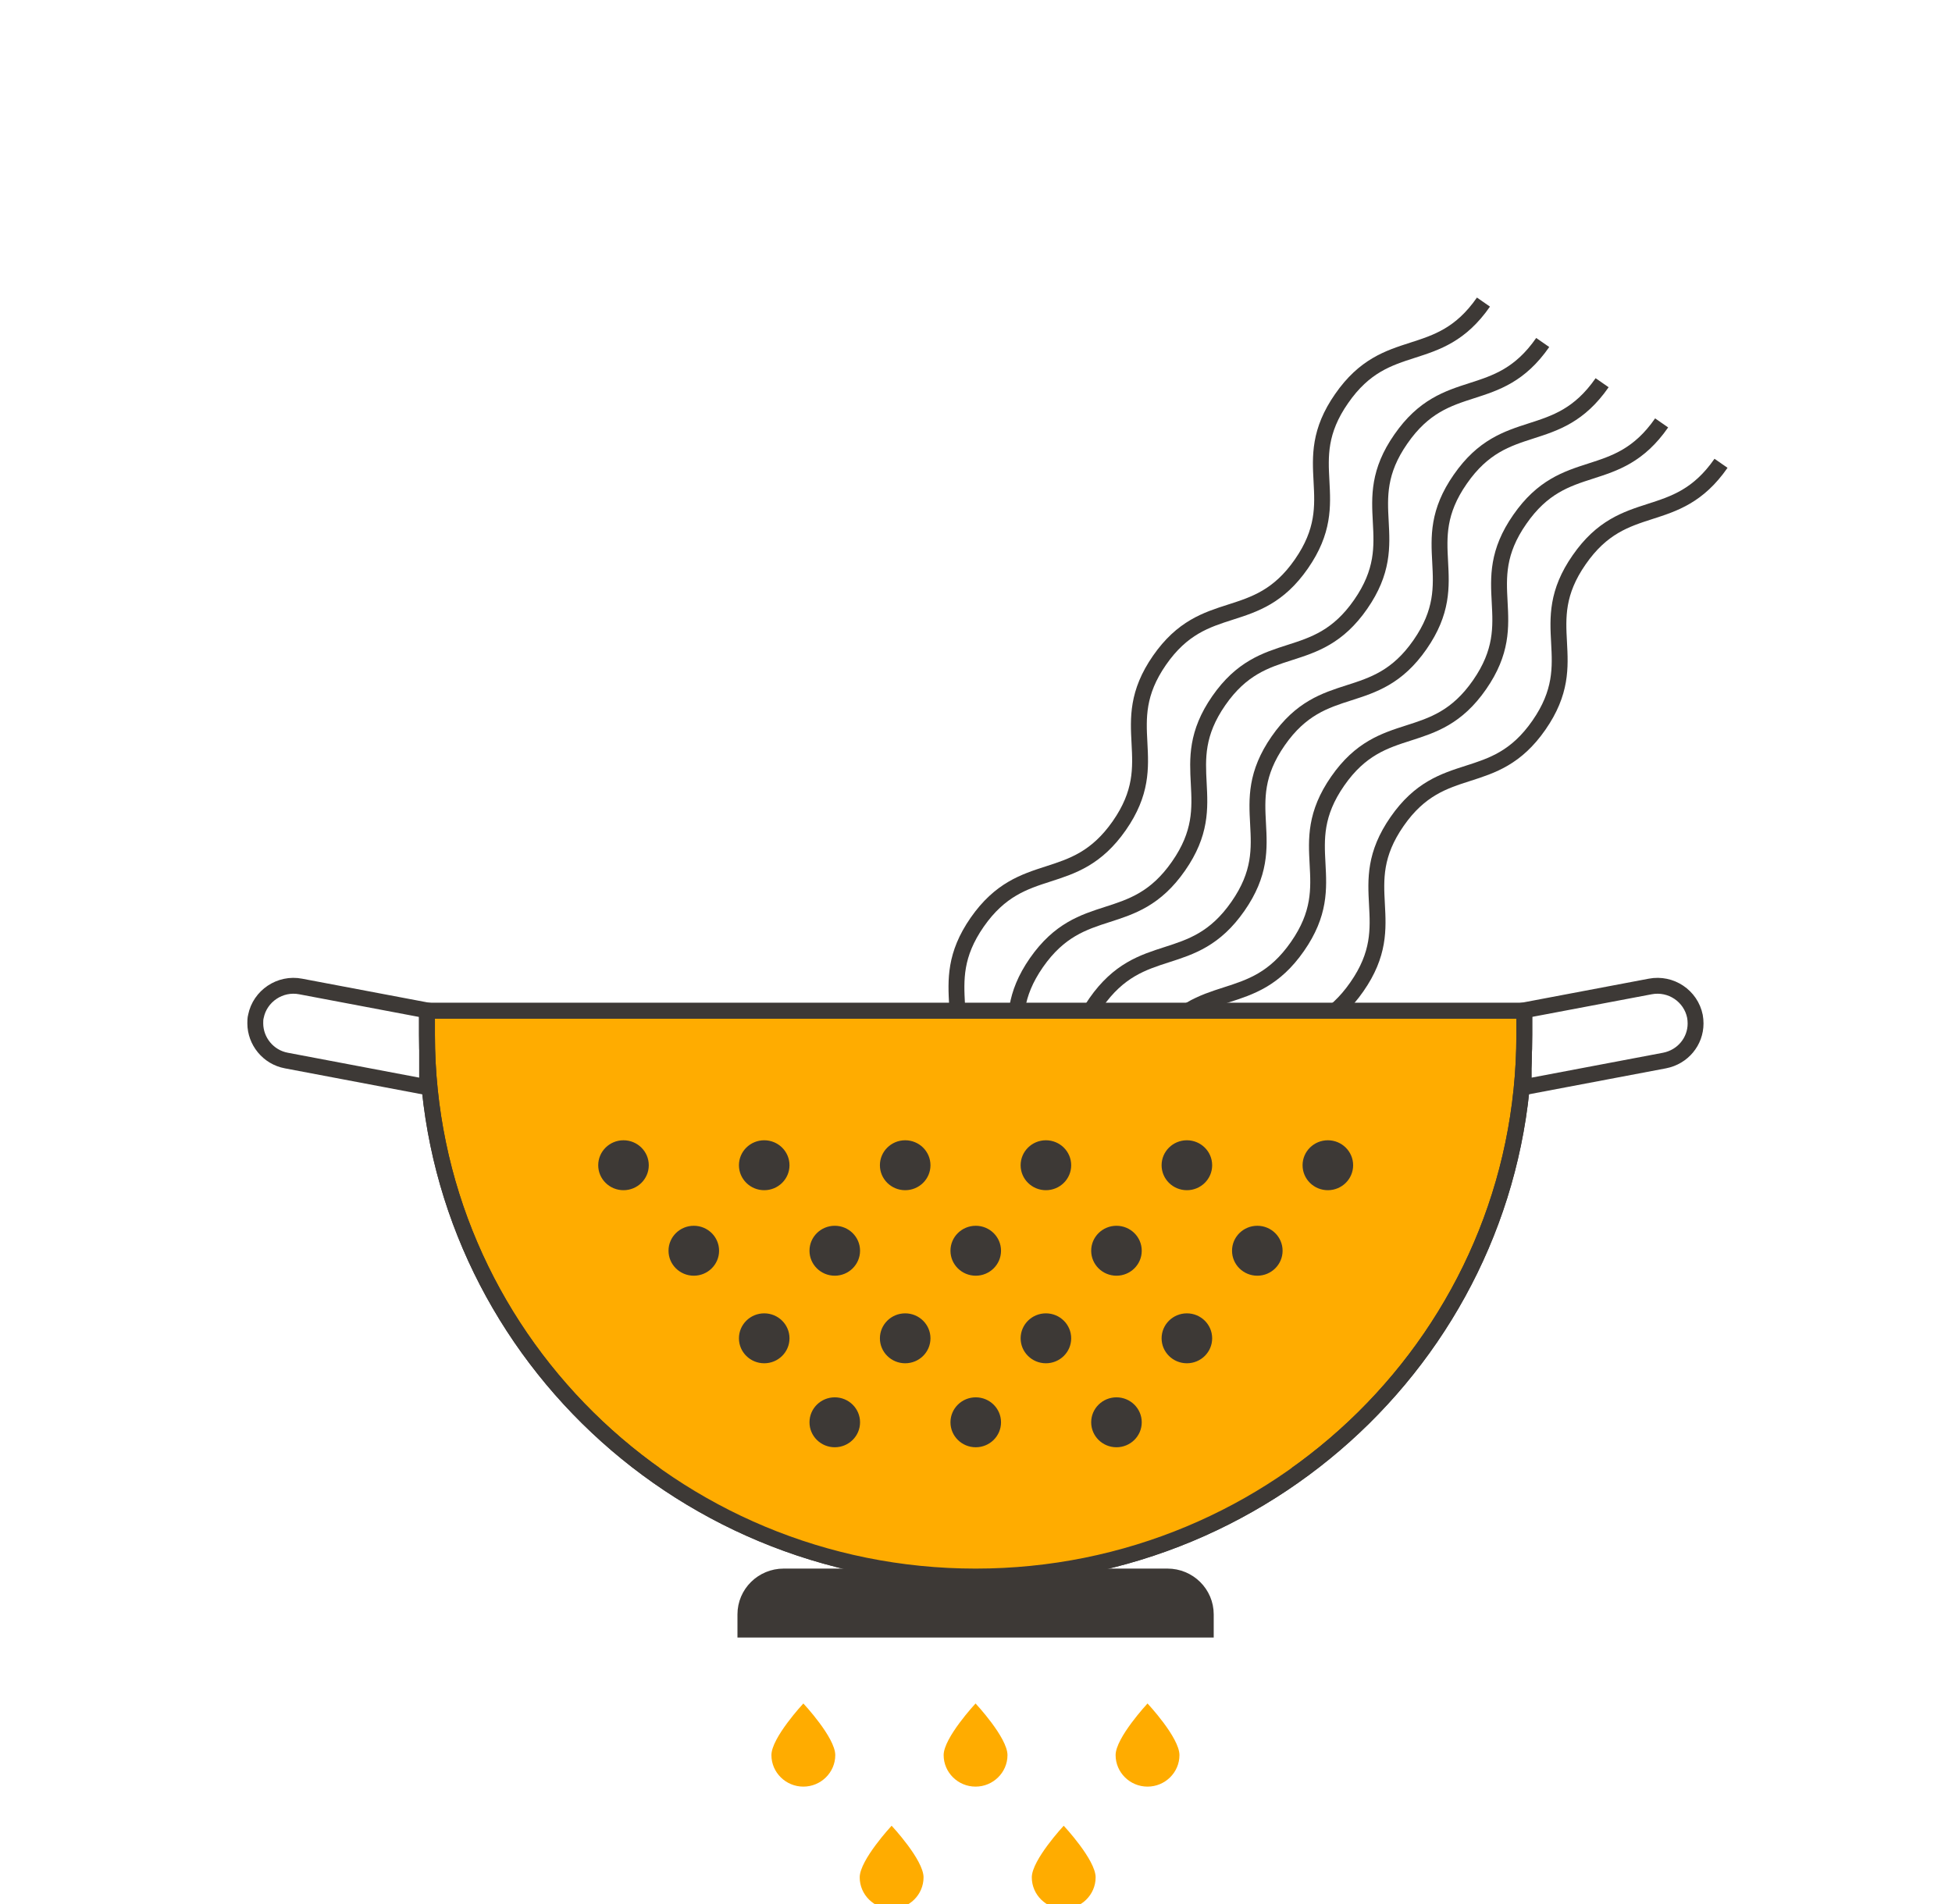 <svg width="123" height="120" viewBox="0 0 123 120" fill="none" xmlns="http://www.w3.org/2000/svg">
<g clip-path="url(#clip0_1176_8049)">
<path d="M26.912 63.68V68.52L18.043 66.84C16.896 66.627 16.086 65.614 16.086 64.493C16.086 64.36 16.086 64.2 16.126 64.053C16.383 62.773 17.652 61.92 18.948 62.173L26.912 63.68V63.68Z" stroke="#3D3936" stroke-miterlimit="10"/>
<path d="M100.953 24.121C98.091 28.241 94.878 26.068 92.016 30.201C89.141 34.321 92.353 36.494 89.478 40.628C86.616 44.748 83.403 42.574 80.541 46.694C77.666 50.828 80.879 53.001 78.004 57.121C75.128 61.254 71.929 59.081 69.053 63.201C66.178 67.334 69.391 69.508 66.516 73.641" stroke="#3D3936" stroke-miterlimit="10"/>
<path d="M104.703 26.654C101.841 30.774 98.628 28.601 95.766 32.734C92.891 36.854 96.103 39.028 93.228 43.161C90.366 47.281 87.153 45.108 84.291 49.228C81.416 53.361 84.629 55.534 81.754 59.654C78.878 63.788 75.679 61.614 72.803 65.734C69.928 69.868 73.141 72.041 70.266 76.174" stroke="#3D3936" stroke-miterlimit="10"/>
<path d="M108.445 29.199C105.583 33.319 102.37 31.146 99.508 35.279C96.633 39.399 99.846 41.573 96.97 45.706C94.108 49.826 90.895 47.653 88.034 51.773C85.158 55.906 88.371 58.079 85.496 62.199C82.62 66.333 79.421 64.159 76.546 68.279C73.67 72.413 76.883 74.586 74.008 78.719" stroke="#3D3936" stroke-miterlimit="10"/>
<path d="M97.21 21.586C94.349 25.706 91.136 23.533 88.274 27.666C85.398 31.786 88.611 33.959 85.736 38.093C82.874 42.213 79.661 40.039 76.799 44.159C73.937 48.279 77.137 50.466 74.261 54.586C71.386 58.719 68.187 56.546 65.311 60.666C62.436 64.799 65.649 66.973 62.773 71.106" stroke="#3D3936" stroke-miterlimit="10"/>
<path d="M93.476 19.039C90.614 23.159 87.401 20.986 84.539 25.119C81.664 29.239 84.877 31.412 82.001 35.546C79.14 39.666 75.927 37.492 73.065 41.612C70.203 45.732 73.402 47.919 70.527 52.039C67.652 56.159 64.452 53.999 61.577 58.119C58.702 62.252 61.914 64.426 59.039 68.559" stroke="#3D3936" stroke-miterlimit="10"/>
<path d="M106.842 64.507C106.842 65.627 106.046 66.614 104.885 66.84L96.016 68.52V63.68L103.98 62.173C105.29 61.92 106.545 62.773 106.802 64.053C106.829 64.2 106.842 64.36 106.842 64.507V64.507Z" stroke="#3D3936" stroke-miterlimit="10"/>
<path d="M96.05 63.707V65.214C96.05 84.08 80.566 99.36 61.478 99.36C42.377 99.36 26.906 84.067 26.906 65.214V63.707H96.05Z" fill="#FFAC00" stroke="#3D3936" stroke-miterlimit="10"/>
<path d="M49.385 99.359H73.562C74.899 99.359 75.979 100.426 75.979 101.746V102.706H46.969V101.746C46.969 100.426 48.049 99.359 49.385 99.359Z" fill="#3D3936" stroke="#3D3936" stroke-miterlimit="10"/>
<path d="M52.632 110.615C52.632 111.708 51.728 112.601 50.621 112.601C49.514 112.601 48.609 111.708 48.609 110.615C48.609 109.521 50.621 107.361 50.621 107.361C50.621 107.361 52.632 109.508 52.632 110.615Z" fill="#FFAC00"/>
<path d="M63.484 110.615C63.484 111.708 62.579 112.601 61.472 112.601C60.365 112.601 59.461 111.708 59.461 110.615C59.461 109.521 61.472 107.361 61.472 107.361C61.472 107.361 63.484 109.508 63.484 110.615Z" fill="#FFAC00"/>
<path d="M74.32 110.615C74.32 111.708 73.415 112.601 72.308 112.601C71.201 112.601 70.297 111.708 70.297 110.615C70.297 109.521 72.308 107.361 72.308 107.361C72.308 107.361 74.32 109.508 74.32 110.615Z" fill="#FFAC00"/>
<path d="M58.195 118.32C58.195 119.413 57.29 120.306 56.183 120.306C55.076 120.306 54.172 119.413 54.172 118.32C54.172 117.226 56.183 115.066 56.183 115.066C56.183 115.066 58.195 117.213 58.195 118.32Z" fill="#FFAC00"/>
<path d="M69.038 118.32C69.038 119.413 68.134 120.306 67.027 120.306C65.92 120.306 65.016 119.413 65.016 118.32C65.016 117.226 67.027 115.066 67.027 115.066C67.027 115.066 69.038 117.213 69.038 118.32Z" fill="#FFAC00"/>
<path d="M82.011 92.519C76.449 96.76 69.2 99.306 61.262 99.306C53.324 99.306 46.075 96.746 40.5 92.519H81.997H82.011Z" fill="#FFAC00"/>
<path d="M39.288 75.012C40.168 75.012 40.881 74.308 40.881 73.439C40.881 72.57 40.168 71.865 39.288 71.865C38.408 71.865 37.695 72.57 37.695 73.439C37.695 74.308 38.408 75.012 39.288 75.012Z" fill="#3D3936"/>
<path d="M48.155 75.012C49.035 75.012 49.748 74.308 49.748 73.439C49.748 72.57 49.035 71.865 48.155 71.865C47.276 71.865 46.562 72.57 46.562 73.439C46.562 74.308 47.276 75.012 48.155 75.012Z" fill="#3D3936"/>
<path d="M57.038 75.012C57.918 75.012 58.631 74.308 58.631 73.439C58.631 72.57 57.918 71.865 57.038 71.865C56.158 71.865 55.445 72.57 55.445 73.439C55.445 74.308 56.158 75.012 57.038 75.012Z" fill="#3D3936"/>
<path d="M65.905 75.012C66.785 75.012 67.498 74.308 67.498 73.439C67.498 72.57 66.785 71.865 65.905 71.865C65.026 71.865 64.312 72.57 64.312 73.439C64.312 74.308 65.026 75.012 65.905 75.012Z" fill="#3D3936"/>
<path d="M74.788 75.012C75.668 75.012 76.381 74.308 76.381 73.439C76.381 72.57 75.668 71.865 74.788 71.865C73.909 71.865 73.195 72.57 73.195 73.439C73.195 74.308 73.909 75.012 74.788 75.012Z" fill="#3D3936"/>
<path d="M83.671 75.012C84.551 75.012 85.264 74.308 85.264 73.439C85.264 72.57 84.551 71.865 83.671 71.865C82.791 71.865 82.078 72.57 82.078 73.439C82.078 74.308 82.791 75.012 83.671 75.012Z" fill="#3D3936"/>
<path d="M43.718 80.401C44.598 80.401 45.311 79.696 45.311 78.827C45.311 77.958 44.598 77.254 43.718 77.254C42.838 77.254 42.125 77.958 42.125 78.827C42.125 79.696 42.838 80.401 43.718 80.401Z" fill="#3D3936"/>
<path d="M52.601 80.401C53.48 80.401 54.194 79.696 54.194 78.827C54.194 77.958 53.48 77.254 52.601 77.254C51.721 77.254 51.008 77.958 51.008 78.827C51.008 79.696 51.721 80.401 52.601 80.401Z" fill="#3D3936"/>
<path d="M61.484 80.401C62.363 80.401 63.077 79.696 63.077 78.827C63.077 77.958 62.363 77.254 61.484 77.254C60.604 77.254 59.891 77.958 59.891 78.827C59.891 79.696 60.604 80.401 61.484 80.401Z" fill="#3D3936"/>
<path d="M70.351 80.401C71.231 80.401 71.944 79.696 71.944 78.827C71.944 77.958 71.231 77.254 70.351 77.254C69.471 77.254 68.758 77.958 68.758 78.827C68.758 79.696 69.471 80.401 70.351 80.401Z" fill="#3D3936"/>
<path d="M79.226 80.401C80.106 80.401 80.819 79.696 80.819 78.827C80.819 77.958 80.106 77.254 79.226 77.254C78.346 77.254 77.633 77.958 77.633 78.827C77.633 79.696 78.346 80.401 79.226 80.401Z" fill="#3D3936"/>
<path d="M48.155 85.92C49.035 85.92 49.748 85.216 49.748 84.347C49.748 83.478 49.035 82.773 48.155 82.773C47.276 82.773 46.562 83.478 46.562 84.347C46.562 85.216 47.276 85.92 48.155 85.92Z" fill="#3D3936"/>
<path d="M57.038 85.92C57.918 85.92 58.631 85.216 58.631 84.347C58.631 83.478 57.918 82.773 57.038 82.773C56.158 82.773 55.445 83.478 55.445 84.347C55.445 85.216 56.158 85.92 57.038 85.92Z" fill="#3D3936"/>
<path d="M65.905 85.92C66.785 85.92 67.498 85.216 67.498 84.347C67.498 83.478 66.785 82.773 65.905 82.773C65.026 82.773 64.312 83.478 64.312 84.347C64.312 85.216 65.026 85.92 65.905 85.92Z" fill="#3D3936"/>
<path d="M74.788 85.92C75.668 85.92 76.381 85.216 76.381 84.347C76.381 83.478 75.668 82.773 74.788 82.773C73.909 82.773 73.195 83.478 73.195 84.347C73.195 85.216 73.909 85.92 74.788 85.92Z" fill="#3D3936"/>
<path d="M52.601 91.213C53.48 91.213 54.194 90.509 54.194 89.64C54.194 88.771 53.48 88.066 52.601 88.066C51.721 88.066 51.008 88.771 51.008 89.64C51.008 90.509 51.721 91.213 52.601 91.213Z" fill="#3D3936"/>
<path d="M61.484 91.213C62.363 91.213 63.077 90.509 63.077 89.64C63.077 88.771 62.363 88.066 61.484 88.066C60.604 88.066 59.891 88.771 59.891 89.64C59.891 90.509 60.604 91.213 61.484 91.213Z" fill="#3D3936"/>
<path d="M70.351 91.213C71.231 91.213 71.944 90.509 71.944 89.64C71.944 88.771 71.231 88.066 70.351 88.066C69.471 88.066 68.758 88.771 68.758 89.64C68.758 90.509 69.471 91.213 70.351 91.213Z" fill="#3D3936"/>
<path d="M96.05 63.707V65.214C96.05 84.08 80.566 99.36 61.478 99.36C42.377 99.36 26.906 84.067 26.906 65.214V63.707H96.05Z" stroke="#3D3936" stroke-miterlimit="10"/>
</g>
<defs>
<clipPath id="clip0_1176_8049">
<rect width="122.245" height="120" fill="white" transform="translate(0.461)"/>
</clipPath>
</defs>
</svg>
